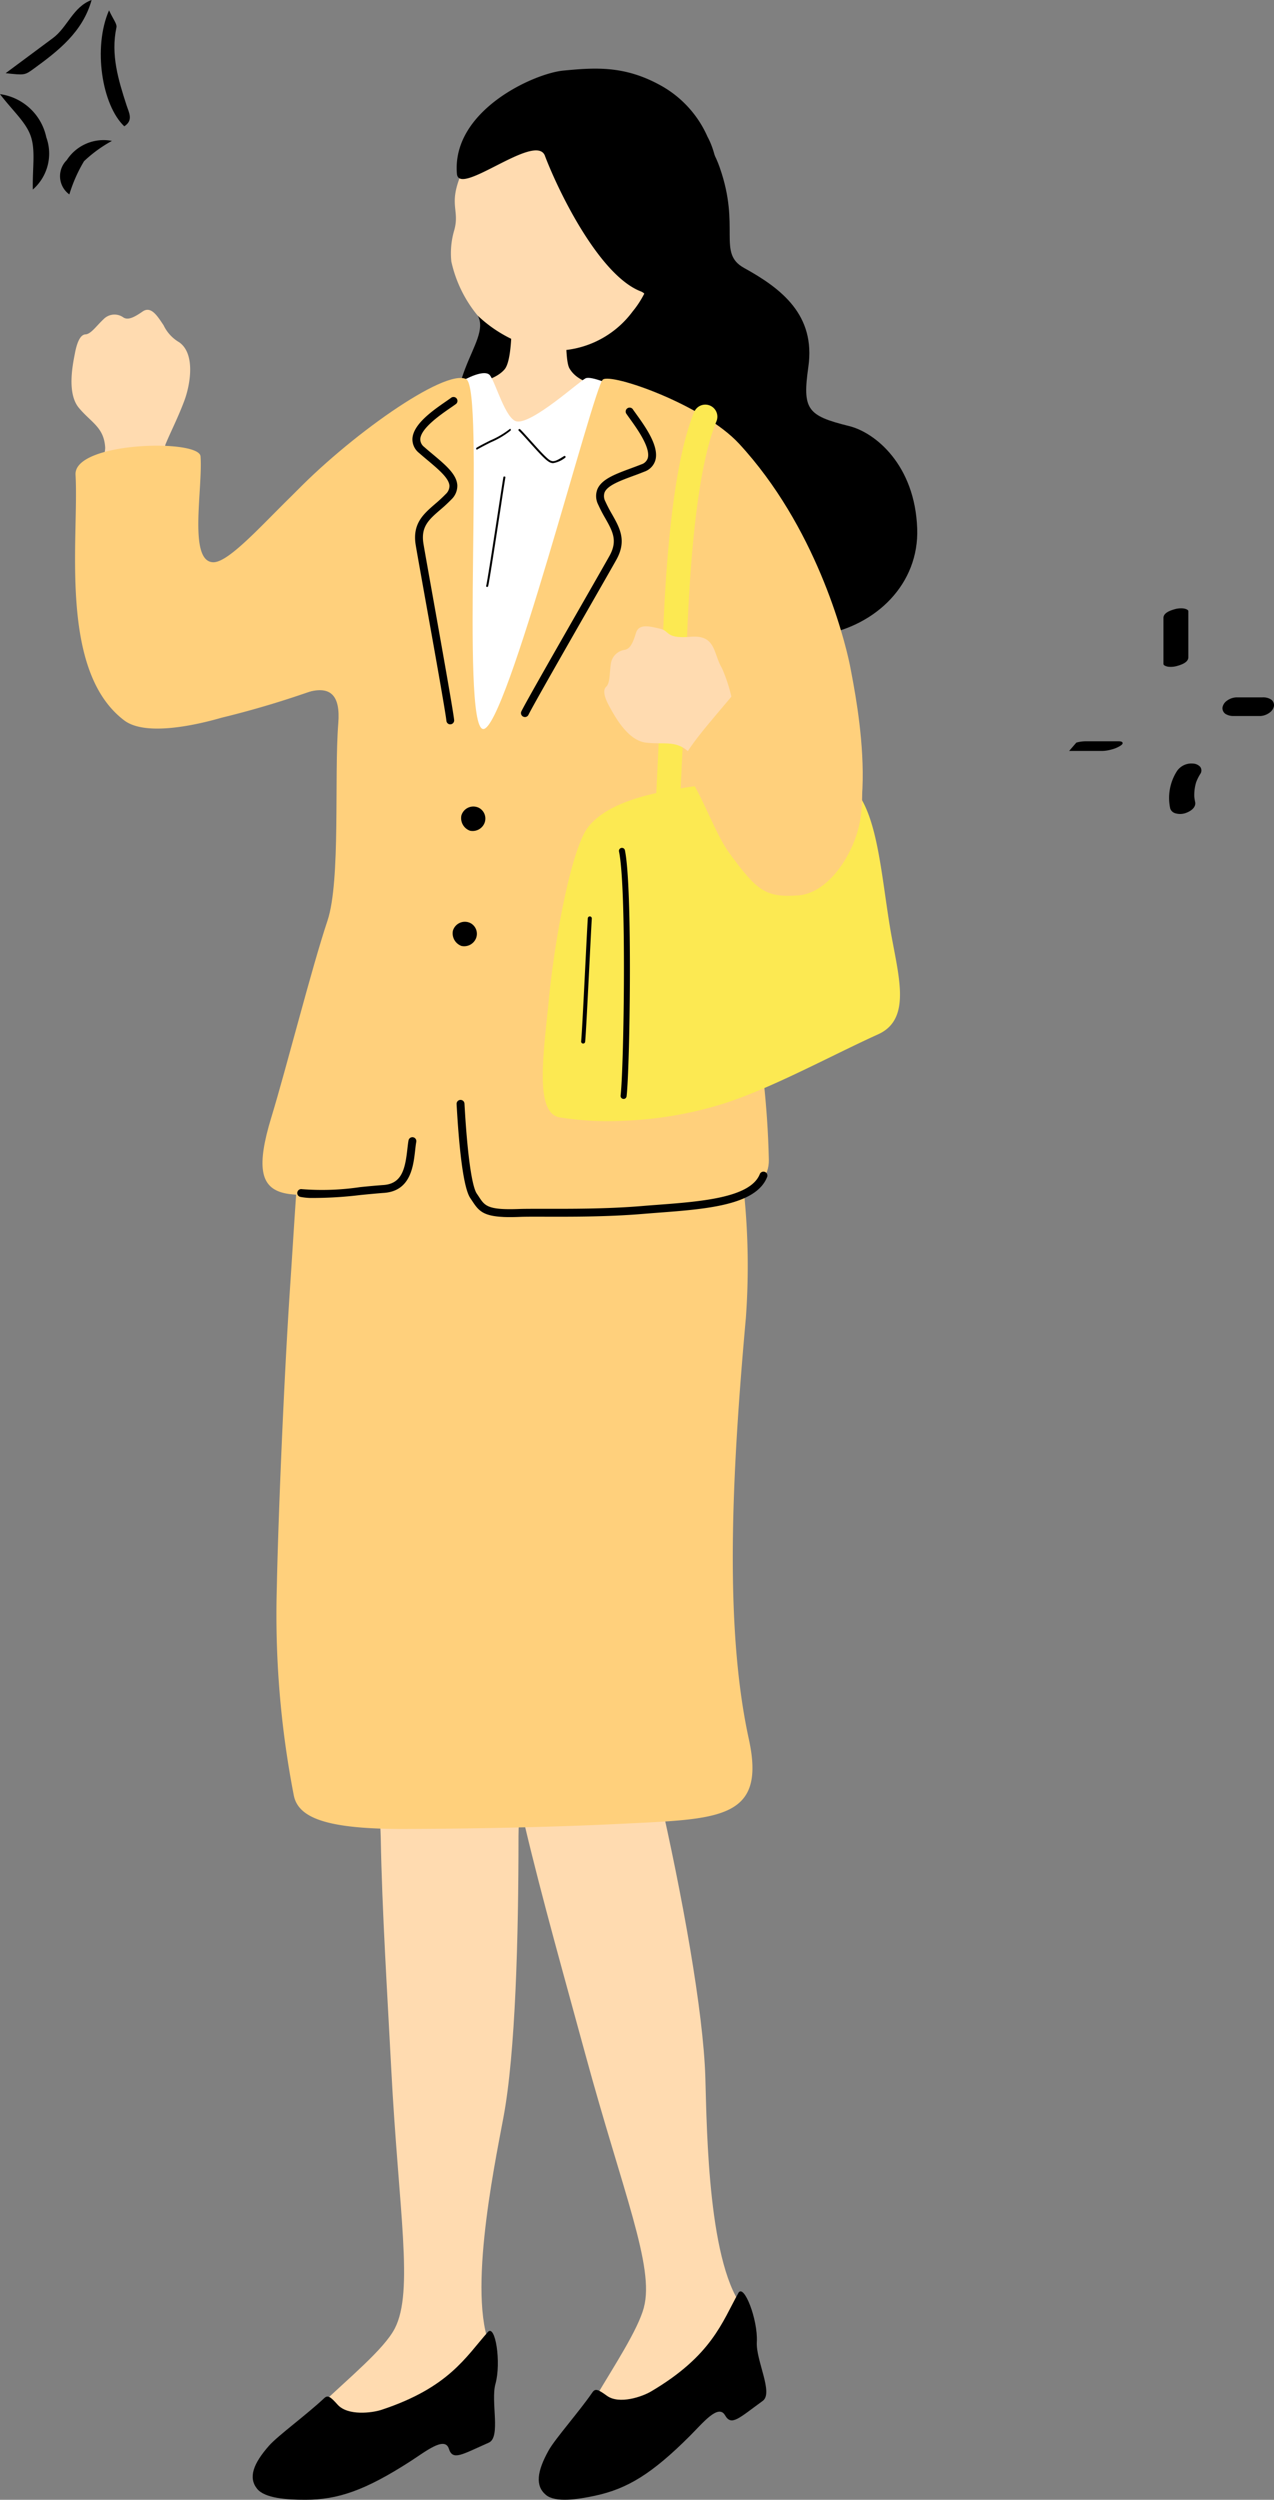 <svg xmlns="http://www.w3.org/2000/svg" xmlns:xlink="http://www.w3.org/1999/xlink" width="100.416" height="197" viewBox="0 0 100.416 197"><rect x="0" y="0" width="100.416" height="197" fill="#808080" stroke="none"/><defs><clipPath id="a"><rect width="100.416" height="197" fill="none"/></clipPath></defs><g transform="translate(0 -0.001)"><g transform="translate(0 0.001)"><g clip-path="url(#a)"><path d="M71.113,17.222c1.655,4.722-.214,6.727,1.915,7.9,2.959,1.633,5.644,3.711,5.066,7.792-.476,3.359-.106,3.849,3.213,4.669,2.048.506,5.184,3.045,5.366,8.071.156,4.344-3.2,7.655-7.527,8.391-6.42,1.092-7.87-8.107-12.1-5.8-5.4,2.95-13.149-1.719-15.906-8.124-2.582-6,2.043-9.133.9-11.24S51.35,22.4,54.4,20.04s5.2-5.063,8.947-5.584,6.33-1.337,7.767,2.765" transform="translate(-14.38 -4.006)"/><path d="M40.008,217.976c-.305-5.873-.725-12.474-.825-18.148-.052-2.949-1.1-7.534,5.891-7.447,6.031.076,4.965,4.354,4.965,7.275,0,7.96-.236,17.071-1.185,22.145-.773,4.128-2.963,14.727-.816,18.541,1.416,4.619-11.266,9.114-14.875,8.3-4.211-.953,5.426-6.907,7.123-10.188,1.519-2.939.306-9.239-.278-20.476" transform="translate(-9.171 -54.951)" fill="#ffdbb0"/><path d="M46.411,257.232c-1.735,1.958-3.076,4.372-8.373,6.123-.742.246-2.66.493-3.465-.405-.562-.626-.769-.781-1.057-.511-1.38,1.3-3.65,2.952-4.348,3.745-1.252,1.422-1.642,2.514-.946,3.388.6.76,2.355.874,3.8.874,2.579,0,4.723-.742,8.261-3.016,1.224-.786,2.737-2.02,3.06-1.005.306.962,1.007.461,3.147-.481.969-.426.139-3.246.524-4.629.469-1.684-.009-4.756-.605-4.084" transform="translate(-7.963 -73.447)"/><path d="M51.894,34.009c.274,0,3.871.279,4.215.249.134.58-.049,3.81.348,4.489.908,1.557,3.4,1.318,4.554,2.124,1.237.863,2.594,2.607,2.446,4.044-.031,2-.231,9.353-.316,10.026-.564,4.491-8.846,4.449-10.691,4.375-6.95-.278-11.792-2.4-11.935-9a16.353,16.353,0,0,1,5.793-9.479c.876-.711,3.971-.754,5.036-2.017.677-.8.549-4.429.551-4.816" transform="translate(-11.572 -9.715)" fill="#ffdbb0"/><path d="M46.315,43.507c.275-.84,3.67-2.978,4.26-2.159.459.638,1.233,3.469,2.1,3.622,1.232.218,4.966-3.195,5.433-3.4.885-.4,6.929,2.884,7.711,3.451,4.371,3.174.02,13.664.045,20.87.021,6.068-.8,11.722-.7,12.829.157,1.792-4.2,2.1-17.308,1.967-6.6-.066-6.761-6.647-5.246-13.768,2.065-9.607,1.5-14.37,3.7-23.408" transform="translate(-11.947 -11.759)" fill="#fff"/><path d="M67.047,236.246c.862-3.195-1.659-9.094-4.611-19.952-1.579-5.807-3.427-12.334-4.751-17.941-.694-2.937-1.91-6.446,3.558-7.632,6.081-1.319,6.408,2.442,7,5.015,1.8,7.882,3.5,17.144,3.652,22.422.12,4.2.225,15.02,3.133,18.294,2.362,4.214-9.082,11.43-12.778,11.261-2.708-.124,3.839-7.9,4.8-11.466" transform="translate(-16.299 -54.399)" fill="#ffdbb0"/><path d="M51.334,112.868c-8.9-.154-16.6.016-17.724,2.326S32.1,125.95,31.588,133.556c-.514,7.693-.956,18.8-1.052,23.777a74.564,74.564,0,0,0,1.347,16.428c.371,1.7,2.509,2.61,8.605,2.6,5.207-.013,11.631-.13,17.063-.4,7.791-.389,11.583-.286,10.19-6.674-1.943-8.91-1.344-20.833-.234-33.213A56.908,56.908,0,0,0,65.6,116.846c-.546-2.014-3-3.783-14.262-3.978" transform="translate(-8.717 -32.228)" fill="#ffd07c"/><path d="M29.4,99.967c1.184-3.878,3.17-11.737,4.426-15.5,1.049-3.147.519-11.388.852-15.56.175-2.186-.59-3.082-2.688-2.36C28,67.915,26.086,56.212,30.943,51.07c4.458-4.721,12.15-10.149,13.816-9.28,1.469.767-.465,27.357,1.329,27.572S54.8,42.409,55.528,41.826c.669-.538,7.9,1.974,10.746,5.058,6,6.5,8.241,15.08,8.726,17.43.558,2.919,2.8,13.829-1.967,17.046-4.852,3.278-6.976.444-6.819,2.36.311,3.8,2.211,10.786,2.4,19.582.118,5.381-14.35,3.788-20.849,4.2C43.2,107.784,43.748,99.8,42,99.8c-2.252,0-.568,5.639-3.715,5.814-7.321.406-11.277,2.185-8.884-5.651" transform="translate(-8.014 -11.911)" fill="#ffd07c"/><path d="M54.033,130.565c.371.018.812.016,1.337-.006.444-.018,1.144-.016,2.011-.014,1.943.006,4.881.012,7.6-.214.416-.034.84-.067,1.267-.1,3.8-.287,7.724-.584,8.605-2.812a.31.31,0,1,0-.577-.229c-.739,1.866-4.636,2.16-8.075,2.42-.428.032-.854.064-1.272.1-2.69.224-5.611.216-7.544.212-.879,0-1.588,0-2.038.014-2.515.1-2.742-.247-3.2-.945-.055-.084-.112-.17-.175-.261-.4-.574-.76-3.225-.973-7.091a.311.311,0,1,0-.621.034c.16,2.9.477,6.533,1.083,7.41l.166.249c.481.733.839,1.155,2.408,1.231" transform="translate(-14.389 -34.661)"/><path d="M33.784,130.245a31.286,31.286,0,0,0,4.014-.235c.642-.063,1.271-.124,1.844-.166,2.083-.153,2.3-2.087,2.444-3.365.027-.236.051-.457.086-.647a.311.311,0,1,0-.612-.109c-.036.2-.062.436-.091.687-.172,1.529-.419,2.709-1.872,2.815-.577.042-1.212.1-1.858.167a20.291,20.291,0,0,1-4.586.159.311.311,0,0,0-.124.609,5.072,5.072,0,0,0,.755.085" transform="translate(-9.363 -35.838)"/><path d="M57.8,69.348a.311.311,0,0,0,.269-.175c.324-.669,2.962-5.28,4.888-8.646.984-1.718,1.794-3.133,2.045-3.586.83-1.494.26-2.5-.344-3.57a11.024,11.024,0,0,1-.529-1.016.878.878,0,0,1-.058-.714c.231-.548,1.227-.916,2.279-1.305.28-.1.566-.21.849-.324a1.364,1.364,0,0,0,.869-.889c.323-1.108-.78-2.642-1.509-3.658-.1-.144-.2-.271-.268-.379a.311.311,0,0,0-.514.349c.076.111.171.244.278.392.579.805,1.655,2.3,1.417,3.121a.766.766,0,0,1-.5.486c-.278.111-.559.215-.835.317-1.234.456-2.3.851-2.636,1.646a1.481,1.481,0,0,0,.062,1.206,11.817,11.817,0,0,0,.556,1.072c.582,1.029,1,1.772.342,2.962-.251.452-1.059,1.864-2.041,3.58-1.932,3.374-4.576,7.994-4.909,8.683a.31.31,0,0,0,.29.446" transform="translate(-16.416 -12.84)"/><path d="M48.389,69.586a.312.312,0,0,1-.2-.256c-.079-.739-1.013-5.968-1.7-9.786-.348-1.95-.635-3.555-.719-4.065-.279-1.687.6-2.444,1.525-3.246a11.268,11.268,0,0,0,.84-.779.877.877,0,0,0,.294-.652c-.034-.594-.847-1.275-1.707-2-.229-.192-.464-.389-.692-.59a1.367,1.367,0,0,1-.52-1.129c.069-1.152,1.624-2.226,2.652-2.937.146-.1.276-.191.38-.267a.311.311,0,1,1,.366.5c-.109.079-.242.171-.394.276-.816.564-2.334,1.613-2.385,2.462a.765.765,0,0,0,.31.627c.224.2.454.391.68.579,1.008.846,1.878,1.575,1.928,2.437a1.479,1.479,0,0,1-.464,1.114,11.9,11.9,0,0,1-.885.822c-.894.773-1.54,1.332-1.319,2.674.084.51.371,2.112.718,4.058.684,3.828,1.619,9.068,1.7,9.829a.311.311,0,0,1-.424.322" transform="translate(-13.002 -12.518)"/><path d="M50.9,89.67a1.057,1.057,0,0,0,.672,1.205,1.008,1.008,0,0,0,1.155-.62.956.956,0,0,0-.45-1.184.984.984,0,0,0-1.377.6" transform="translate(-14.533 -25.41)"/><path d="M49.962,102.383a1.057,1.057,0,0,0,.672,1.205,1.008,1.008,0,0,0,1.155-.62.956.956,0,0,0-.45-1.184.984.984,0,0,0-1.377.6" transform="translate(-14.263 -29.041)"/><path d="M15.285,44.81c.393-.968.977-2.082,1.489-3.448.474-1.262.905-3.715-.4-4.628a3.067,3.067,0,0,1-1.229-1.339c-.465-.687-.971-1.554-1.654-1.081s-1.158.7-1.519.462a1.2,1.2,0,0,0-1.551.135c-.579.541-1,1.182-1.437,1.205s-.684.732-.829,1.5-.662,3.113.31,4.284,1.974,1.52,2.077,3.119c.016.244-.165,1.052-.209,1.717.085,1.469,5.121,1.652,5.121-.121.056-.624-.259-1.582-.166-1.809" transform="translate(-2.252 -9.763)" fill="#ffdbb0"/><path d="M19.149,58.354c-1.95-.093-.794-5.786-.977-8.344-.1-1.388-10-1.159-9.853,1.449.278,5-1.363,15.435,3.843,19.362,1.555,1.172,5.128.517,7.677-.218a73.678,73.678,0,0,0,7.962-2.42c2.954-1.292,4.766-11.869,2.437-15.5-1.351-2.105-1.935-2.192-3.478-.859-2.7,2.332-6.171,6.6-7.61,6.53" transform="translate(-2.365 -14.045)" fill="#ffd07c"/><path d="M59.934,50.016c-.237,0-.436-.148-.749-.447-.294-.281-.734-.773-1.124-1.208-.339-.378-.658-.734-.835-.9a.079.079,0,1,1,.109-.115c.184.174.5.533.844.913.387.432.827.923,1.116,1.2.541.516.626.555,1.5,0a.08.08,0,0,1,.109.024.078.078,0,0,1-.025.109,2.034,2.034,0,0,1-.944.424" transform="translate(-16.338 -13.517)"/><path d="M52.587,48.945a.058.058,0,0,1-.047-.045.1.1,0,0,1,.034-.106c.3-.178.7-.38,1.089-.575a6.791,6.791,0,0,0,1.509-.887.05.05,0,0,1,.084.005.1.1,0,0,1-.009.112,6.585,6.585,0,0,1-1.547.917c-.387.194-.787.4-1.081.571a.052.052,0,0,1-.03.007" transform="translate(-15.006 -13.514)"/><path d="M53.718,61.267H53.7c-.043-.006-.071-.038-.061-.07.091-.336.605-3.691.981-6.141.181-1.182.324-2.117.378-2.439,0-.032.046-.054.089-.051s.074.034.069.066c-.054.321-.2,1.255-.378,2.437-.376,2.452-.891,5.811-.984,6.151a.076.076,0,0,1-.077.048" transform="translate(-15.321 -15.015)"/><path d="M75.177,252.907c-1.281,2.282-2.08,4.925-6.886,7.759-.673.4-2.495,1.045-3.472.339-.682-.494-.917-.6-1.141-.276-1.074,1.56-2.941,3.658-3.456,4.582-.922,1.654-1.072,2.8-.206,3.512.752.615,2.487.355,3.9.049,2.52-.547,4.459-1.726,7.434-4.7,1.029-1.028,2.247-2.554,2.777-1.631.5.875,1.082.237,2.973-1.137.857-.622-.553-3.2-.469-4.635.1-1.745-1.017-4.646-1.457-3.863" transform="translate(-16.979 -72.201)"/><path d="M73.2,79.359a.951.951,0,0,1-.951-.951c0-.749.106-2.949.229-5.5.11-2.285.235-4.874.3-6.731l.021-.672c.146-4.559.486-15.237,2.54-20.244a.951.951,0,1,1,1.759.722c-1.924,4.689-2.257,15.126-2.4,19.583l-.021.674c-.063,1.871-.188,4.468-.3,6.759-.116,2.417-.226,4.7-.226,5.4a.951.951,0,0,1-.951.951" transform="translate(-20.636 -12.762)" fill="#fce952"/><path d="M74.388,85.992c-4.829.536-9.047,1.246-10.883,3.475-1.357,1.648-2.688,8.917-3.147,13.7-.4,4.178-1.168,8.983.918,9.244a24.092,24.092,0,0,0,4.851.262,30.267,30.267,0,0,0,7.867-1.311c3.8-1.18,8.638-3.839,12.326-5.508,2.754-1.245,1.52-4.817.918-8.523-.852-5.245-1.114-10.818-4.261-11.736s-6.229.131-8.589.394" transform="translate(-17.104 -24.345)" fill="#fce952"/><path d="M76.9,75.791a12.49,12.49,0,0,0-.953-3.4c-.7-1.174-.459-2.635-2.467-2.47s-1.622-.459-2.393-.632-1.682-.448-1.917.334-.461,1.253-.88,1.326a1.287,1.287,0,0,0-1.1,1.117c-.115.761-.049,1.49-.367,1.792s-.079.964.279,1.6,1.382,2.616,2.832,2.8,2.427-.237,3.474.814c.16.161.511.845.882,1.341.954.972,4.908-2.222,3.835-3.463-.335-.473-1.156-.937-1.223-1.157" transform="translate(-19.045 -19.738)" fill="#ffdbb0"/><path d="M88.47,80.813c-1.316-1.332-7.591-6.469-8.829-4.939-1.957,2.418-5.011,5.631-4.328,6.338,1.283,1.325,2.425,4.933,3.65,6.6,2.155,2.934,2.82,3.54,5.442,3.343,1.929-.144,3.625-2.179,4.458-4.393,1.105-2.937.4-6.146-.394-6.949" transform="translate(-21.484 -21.592)" fill="#ffd07c"/><path d="M68.658,113.315h-.028a.237.237,0,0,1-.208-.264c.256-2.184.484-16.36-.128-19.242a.238.238,0,0,1,.465-.1c.618,2.912.393,17.2.134,19.4a.238.238,0,0,1-.236.21" transform="translate(-19.506 -26.713)"/><path d="M64.277,111.116H64.26a.158.158,0,0,1-.14-.175c.053-.477.209-3.58.334-6.073.082-1.637.156-3.1.19-3.623a.158.158,0,1,1,.316.02c-.034.526-.107,1.985-.189,3.619-.133,2.627-.282,5.606-.336,6.091a.158.158,0,0,1-.157.141" transform="translate(-18.314 -28.877)"/><path d="M64.087,27.256a7.615,7.615,0,0,1-6.757,3.079,10.493,10.493,0,0,1-5.463-2.728,10.077,10.077,0,0,1-2.084-4.27,6.385,6.385,0,0,1,.223-2.444c.536-1.89-.8-2.07,1.182-5.744.6-1.116,4.028-6.131,9.629-5.554,4.923.507,7.512,12.521,3.27,17.662" transform="translate(-14.209 -2.728)" fill="#ffdbb0"/><path d="M57.345,14.442c-.724-1.9-6.782,3.288-6.939,1.419-.416-4.973,6.051-7.911,8.4-8.135,2.492-.237,4.817-.414,7.694,1.19a8.55,8.55,0,0,1,3.655,4.019c1.332,2.455,1,6.54.2,9.429-.367,1.323-1.381,4.441-4.584,4.514-1.1.026.208-1.332-.885-1.756-3.186-1.239-6.368-7.6-7.544-10.68" transform="translate(-14.392 -2.164)"/></g></g><g transform="translate(0 0.001)"><g clip-path="url(#a)"><path d="M128.37,67.863v3.628c0,.141.286.205.366.218a1.806,1.806,0,0,0,.726-.064c.318-.091.869-.274.869-.679V67.338c0-.141-.286-.205-.366-.218a1.793,1.793,0,0,0-.726.064c-.318.091-.869.274-.869.679" transform="translate(-36.667 -19.168)"/><path d="M135.791,78.4h2.073a1.349,1.349,0,0,0,.737-.272.828.828,0,0,0,.34-.532.554.554,0,0,0-.241-.505,1.168,1.168,0,0,0-.671-.16h-2.073a1.354,1.354,0,0,0-.737.272.828.828,0,0,0-.34.533.555.555,0,0,0,.241.5,1.167,1.167,0,0,0,.671.16" transform="translate(-38.525 -21.973)"/><path d="M129.613,84.825a3.922,3.922,0,0,0-.531,2.957.591.591,0,0,0,.407.371,1.327,1.327,0,0,0,.743,0c.376-.112.914-.421.81-.9a3.628,3.628,0,0,1-.073-.511l.011.178a3.524,3.524,0,0,1,.163-1.276l-.059.178a3.459,3.459,0,0,1,.393-.813.479.479,0,0,0-.032-.515.808.808,0,0,0-.552-.258,1.38,1.38,0,0,0-1.28.587" transform="translate(-36.844 -24.06)"/><path d="M117.963,82.537h2.591a2.783,2.783,0,0,0,.715-.105,2.455,2.455,0,0,0,.671-.266c.079-.051.267-.152.235-.272s-.262-.118-.339-.118h-2.592a2.777,2.777,0,0,0-.714.105" transform="translate(-33.694 -23.358)"/><path d="M11.769,1.135c.313.7.645,1.067.584,1.354-.459,2.153.152,4.144.8,6.141.184.569.555,1.172-.181,1.649-1.763-1.667-2.482-6.216-1.2-9.145" transform="translate(-3.176 -0.325)"/><path d="M7.4,0C6.691,2.529,4.782,4,2.824,5.427c-.7.509-.709.5-2.2.342C2.014,4.739,3.183,3.87,4.353,3,5.5,2.148,5.934.54,7.4,0" transform="translate(-0.179 -0.001)"/><path d="M0,10.387a4.335,4.335,0,0,1,3.649,3.4,3.766,3.766,0,0,1-1.062,4.119c-.034-1.738.224-3.085-.164-4.211C2.045,12.593,1.01,11.711,0,10.387" transform="translate(0 -2.968)"/><path d="M7.352,19.752a1.774,1.774,0,0,1-.2-2.7,3.458,3.458,0,0,1,3.56-1.515,10.61,10.61,0,0,0-2.2,1.6,11.76,11.76,0,0,0-1.154,2.61" transform="translate(-1.89 -4.433)"/></g></g></g></svg>